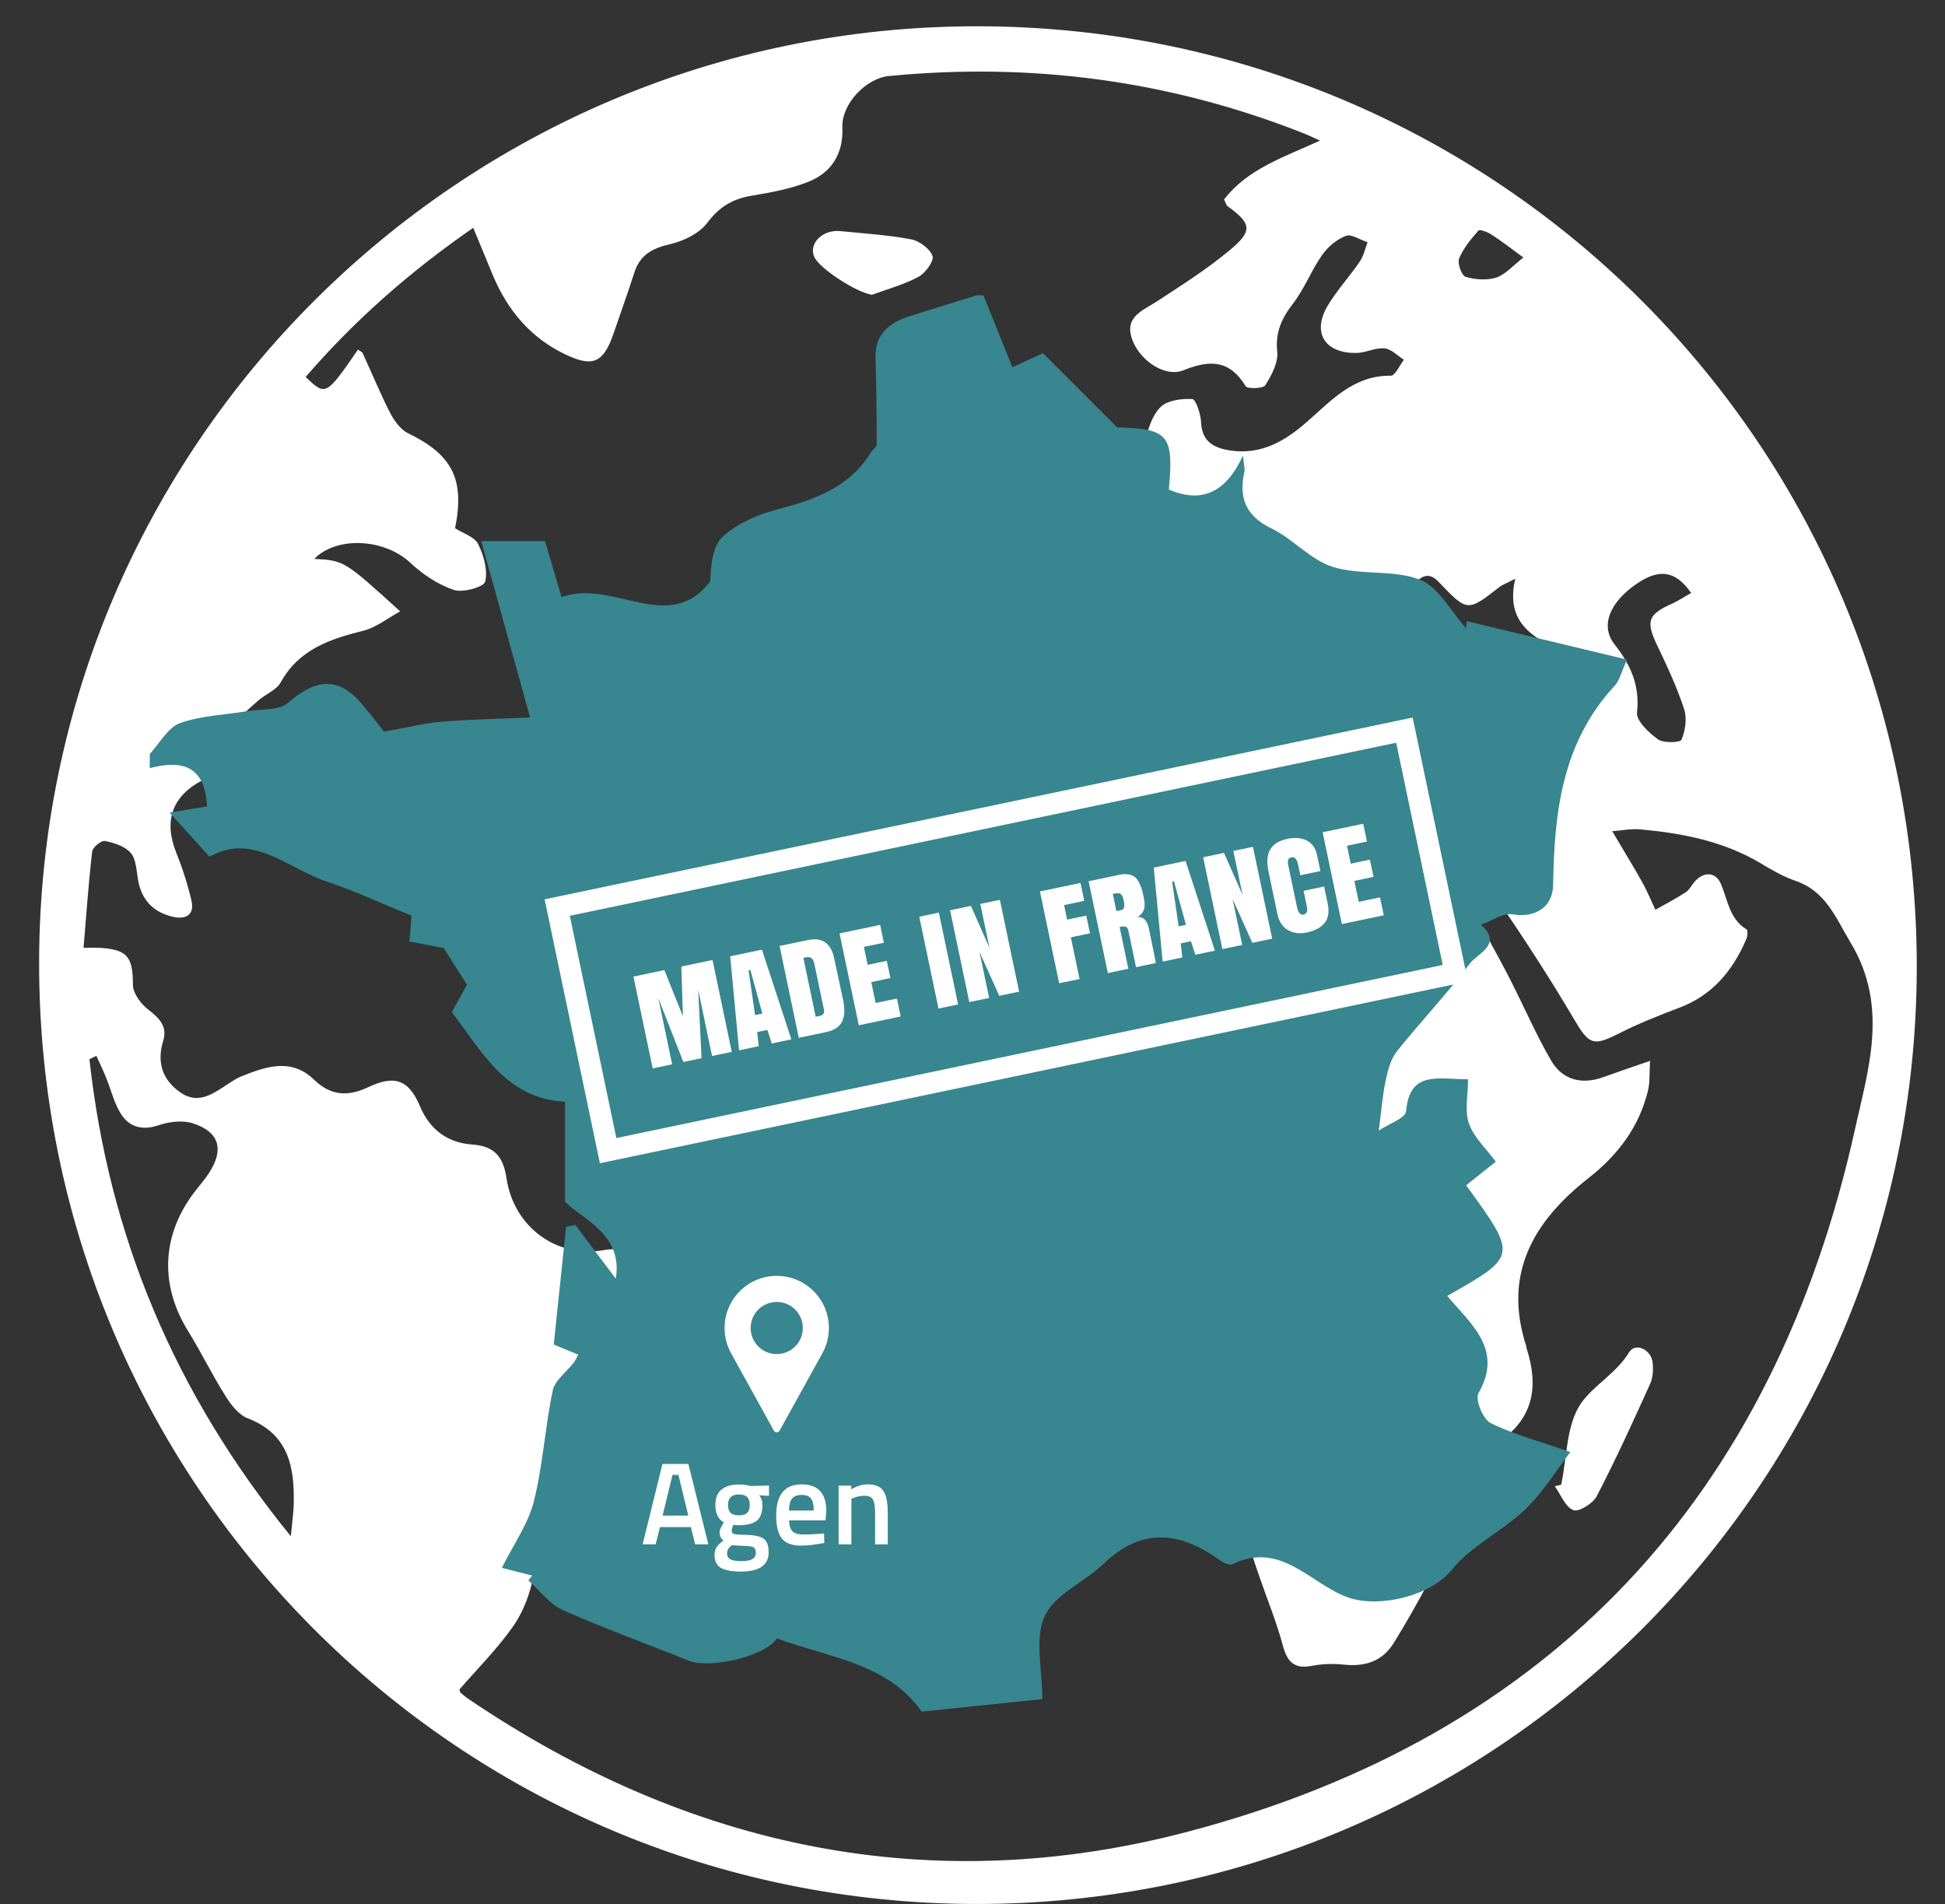 <svg xmlns="http://www.w3.org/2000/svg" viewBox="0 0 330 323" fill="none"><rect x="0" y="0" width="330" height="323" fill="#333333" stroke="none"/><path d="M165.566 323C77.521 322.875 6.481 251.42 6.637 163.184C6.793 75.507 78.175 4.364 165.908 4.457C254.327 4.551 325.366 75.85 325.211 164.274C325.024 252.137 253.61 323.093 165.566 323ZM77.957 286.603C78.051 286.914 78.019 287.07 78.113 287.132C78.58 287.537 79.047 287.942 79.577 288.284C116.918 313.535 157.935 322.19 201.444 310.764C263.203 294.511 300.981 253.818 314.746 191.486C316.989 181.367 320.477 170.687 313.999 159.946C311.383 155.587 309.825 151.228 304.624 149.422C302.538 148.706 300.545 147.554 298.645 146.402C292.385 142.697 285.471 141.358 278.37 140.704C276.782 140.549 275.131 140.891 273.543 141.016C275.442 144.254 277.093 146.9 278.619 149.64C279.46 151.135 280.114 152.754 280.861 154.341C282.605 153.345 284.381 152.442 286.031 151.352C286.716 150.885 287.09 149.983 287.713 149.36C289.364 147.71 291.201 148.114 291.98 149.951C293.163 152.722 293.412 155.898 296.34 157.673C296.589 157.829 296.496 158.918 296.247 159.416C293.942 164.741 290.454 168.913 284.817 170.999C281.36 172.306 277.903 173.676 274.601 175.358C270.304 177.537 269.587 177.195 267.096 172.96C263.203 166.36 259.029 159.883 254.7 153.563C253.891 152.38 251.742 152.131 250.216 151.446C250.402 153.314 250.527 155.182 250.87 157.019C250.994 157.642 251.897 158.109 252.24 158.731C253.641 161.285 255.043 163.838 256.351 166.422C258.656 170.936 260.649 175.607 263.203 179.966C265.134 183.235 268.373 184.044 272.016 182.737C274.446 181.865 276.875 181.024 279.958 179.966C279.834 181.958 279.958 183.546 279.616 184.978C278.121 191.143 274.57 195.876 269.587 199.799C260.275 207.084 254.949 215.989 258.936 228.318C258.967 228.443 258.967 228.567 258.998 228.692C261.209 235.573 260.088 241.146 253.392 245.193C250.06 247.186 248.939 250.424 249.904 254.596C250.309 256.402 249.53 259.609 248.16 260.481C245.046 262.505 243.924 265.494 242.367 268.42C240.499 271.907 238.536 275.394 236.45 278.757C234.55 281.808 231.622 282.773 228.072 282.4C226.297 282.213 224.428 282.244 222.684 282.587C219.725 283.178 218.448 282.089 217.67 279.224C216.611 275.208 214.991 271.316 213.652 267.393C212.687 264.591 211.721 261.757 210.943 258.924C209.728 254.534 208.918 249.957 207.392 245.692C205.897 241.52 205.679 237.441 208.015 233.891C210.226 230.529 210.04 227.322 208.887 223.991C207.797 220.846 206.676 217.577 204.838 214.868C201.88 210.54 200.696 206.244 202.409 201.2C203.126 199.082 202.69 197.401 199.793 197.868C196.897 198.366 194.903 197.432 193.191 194.848C192.568 193.914 189.858 193.229 188.893 193.79C184.439 196.374 179.954 197.183 174.94 195.907C173.539 195.564 171.95 195.751 170.486 196.031C167.372 196.654 165.379 195.377 163.541 192.918C160.738 189.15 157.499 185.694 154.541 182.052C153.482 180.713 151.831 179.094 151.925 177.724C152.485 169.816 153.451 161.907 154.416 154.03C154.541 153.034 155.693 152.224 156.254 151.259C159.804 145.312 163.199 139.272 166.936 133.419C167.964 131.8 169.832 129.838 171.514 129.651C179.113 128.717 186.277 126.662 193.409 123.923C199.419 121.587 205.275 125.697 206.084 131.862C206.738 136.906 213.933 140.05 218.386 136.999C223.027 133.823 227.605 134.073 232.526 136.065C235.048 137.093 237.664 138.027 240.312 138.463C246.416 139.49 250.184 136.781 251.181 130.71C251.461 129.06 251.181 126.662 250.122 125.666C249.375 124.95 246.727 125.635 245.295 126.413C240.623 128.904 234.893 126.102 234.052 120.871C233.803 119.346 232.65 117.945 231.654 115.921C230.75 117.291 230.47 117.664 230.221 118.069C229.224 119.595 228.228 121.12 227.231 122.615C225.674 121.214 223.681 120.062 222.684 118.349C220.971 115.36 220.006 111.936 218.511 108.822C217.483 106.643 215.926 104.899 212.593 105.926C213.341 107.826 213.933 109.538 214.649 111.188C216.393 115.236 216.237 119.252 213.995 122.988C213.279 124.172 211.503 125.635 210.413 125.448C209.199 125.261 207.704 123.549 207.361 122.21C206.987 120.747 207.891 118.972 207.984 117.322C208.077 115.485 208.482 113.305 207.704 111.811C204.932 106.58 199.669 105.491 194.81 108.76C193.159 109.881 188.893 112.06 187.304 113.274C182.757 116.761 181.044 119.408 176.404 122.739C173.071 125.106 169.365 124.825 166.407 122.459C164.569 120.965 163.728 119.564 165.535 117.135C166.531 115.827 166.811 113.492 166.469 111.78C165.753 108.168 167.216 106.58 171.016 107.047C173.383 107.328 175.999 107.483 178.148 106.736C179.238 106.362 180.421 103.498 180.017 102.284C179.549 100.851 177.463 99.855 175.937 98.859C175.532 98.61 174.629 99.077 173.975 99.232C173.009 95.341 174.442 93.877 178.459 92.756C181.574 91.885 184.657 90.452 187.304 88.584C191.851 85.346 193.191 80.24 194.281 75.009C194.717 72.892 195.464 70.495 196.897 69.063C198.049 67.911 200.478 67.599 202.285 67.693C202.876 67.724 203.717 70.215 203.78 71.585C203.904 75.009 206.053 76.037 208.856 76.442C213.995 77.158 217.981 74.854 221.687 71.616C225.861 67.973 229.66 63.645 235.983 63.739C236.699 63.739 237.478 61.964 238.194 61.03C237.104 60.345 236.045 59.193 234.893 59.099C233.367 58.944 231.747 59.847 230.159 59.878C224.74 59.971 222.56 56.422 225.269 51.845C226.857 49.198 229.006 46.894 230.75 44.31C231.373 43.376 231.622 42.162 232.027 41.103C230.782 40.699 229.287 39.64 228.352 40.014C226.795 40.605 225.269 41.882 224.304 43.283C222.466 45.898 221.314 49.012 219.352 51.533C217.421 54.056 216.362 56.391 216.704 59.691C216.891 61.528 215.739 63.645 214.68 65.358C214.337 65.918 211.659 66.011 211.348 65.513C208.638 61.061 205.306 60.999 200.821 62.804C197.706 64.081 193.564 61.248 192.194 57.854C190.574 53.806 193.751 52.779 196.243 51.16C200.385 48.451 204.62 45.774 208.42 42.629C212.625 39.173 212.407 37.99 208.264 34.97C208.077 34.845 208.046 34.534 207.673 33.849C211.69 28.618 217.919 26.625 223.961 23.855C222.778 23.325 221.905 22.889 221.002 22.547C198.423 13.642 175.002 10.56 150.834 12.895C146.91 13.269 142.768 17.659 142.924 21.582C143.111 26.127 141.055 29.365 136.944 30.922C133.954 32.074 130.747 32.666 127.57 33.195C124.3 33.724 122.026 35.094 119.971 37.834C118.6 39.64 115.922 40.916 113.617 41.446C110.627 42.131 108.603 43.252 107.638 46.209C106.485 49.759 105.239 53.277 104.025 56.795C102.343 61.559 100.537 62.337 95.927 60.127C90.041 57.325 86.117 52.654 83.625 46.708C82.535 44.123 81.508 41.539 80.293 38.644C69.548 46.085 60.111 54.367 51.858 63.956C55.284 67.195 55.284 67.195 60.734 59.317C61.015 59.535 61.42 59.66 61.544 59.94C63.101 63.303 64.503 66.759 66.216 70.09C66.901 71.398 67.96 72.861 69.206 73.484C76.743 77.126 78.891 81.299 77.21 89.612C78.549 90.484 80.48 91.044 81.103 92.258C82.068 94.189 82.784 96.71 82.317 98.672C82.099 99.575 78.549 100.602 76.992 100.073C74.313 99.17 71.697 97.427 69.611 95.465C65.25 91.386 57.184 90.888 53.322 94.811C58.399 95.091 58.399 95.091 67.898 103.716C65.718 104.899 63.818 106.456 61.7 106.985C56.001 108.417 50.737 110.13 47.623 115.765C46.906 117.073 45.1 117.727 43.885 118.785C41.955 120.467 40.086 122.21 38.217 123.891C41.705 128.53 41.518 129.247 36.535 131.395C35.85 131.675 35.165 131.955 34.48 132.298C29.216 134.975 27.722 139.21 29.902 144.658C30.961 147.274 31.833 150.014 32.487 152.785C33.016 155.089 31.646 156.023 29.434 155.556C26.071 154.808 24.015 152.722 23.424 149.266C23.143 147.679 23.112 145.779 22.178 144.69C21.212 143.569 19.375 142.977 17.787 142.666C17.195 142.541 15.7 143.756 15.638 144.472C15.015 149.858 14.641 155.244 14.174 160.786C15.482 160.786 16.105 160.755 16.697 160.786C21.617 161.035 22.552 162.281 22.552 167.076C22.552 168.508 23.922 170.345 25.199 171.31C27.067 172.742 28.438 174.174 27.69 176.572C26.538 180.308 27.628 183.297 30.68 185.383C33.764 187.469 36.317 185.414 38.84 183.795C39.463 183.39 40.086 182.955 40.771 182.674C45.007 180.962 49.367 179.374 53.291 183.172C56.156 185.943 59.053 186.037 62.447 184.449C66.963 182.301 69.361 183.141 71.292 187.749C73.005 191.797 76.12 193.883 80.137 194.163C84.155 194.443 85.432 196.498 85.961 200.017C87.207 208.081 94.37 213.467 102.312 212.097C105.457 211.568 107.856 212.128 110.16 214.214C111.344 215.273 112.745 216.144 114.147 216.923C118.912 219.663 119.659 223.119 116.264 227.509C115.361 228.692 114.427 229.906 113.306 230.84C110.378 233.3 109.506 236.32 109.724 240.118C109.942 243.792 109.724 247.591 109.101 251.234C108.292 256.091 106.423 257.305 101.409 257.274C95.74 257.243 91.38 261.508 90.539 266.988C90.072 270.039 88.889 273.215 87.176 275.737C84.497 279.598 81.04 283.054 77.957 286.603ZM49.336 260.605C49.585 258.083 49.803 256.62 49.834 255.188C49.99 248.899 48.993 243.294 42.048 240.617C40.491 240.025 39.151 238.282 38.217 236.756C35.975 233.206 34.137 229.408 31.926 225.827C27.068 218.013 27.41 209.513 33.016 202.196C33.857 201.106 34.76 200.079 35.508 198.927C38.061 194.942 37.189 191.984 32.673 190.551C30.961 190.022 28.749 190.271 27.005 190.863C24.202 191.828 21.96 191.268 20.496 188.932C19.344 187.096 18.846 184.885 18.005 182.83C17.506 181.585 16.915 180.37 16.354 179.125C15.949 179.312 15.575 179.499 15.171 179.685C18.472 209.668 29.59 236.351 49.336 260.605ZM265.258 110.41C259.465 108.137 255.448 105.148 257.098 98.174C255.666 98.921 254.949 99.17 254.42 99.575C248.97 103.809 248.97 103.84 244.08 98.703C242.523 97.084 241.308 97.582 240.031 98.983C237.882 101.381 236.917 106.798 238.723 109.476C239.564 110.752 241.775 112.153 243.052 111.904C247.413 111.064 251.337 111.624 255.385 113.274C258.78 114.613 261.895 113.648 265.258 110.41ZM286.935 100.602C284.35 96.866 281.609 96.43 277.903 98.89C273.169 102.035 271.425 106.113 273.916 109.289C276.657 112.776 278.245 116.232 277.747 120.871C277.591 122.272 279.74 124.296 281.297 125.417C282.232 126.102 285.066 125.977 285.284 125.51C285.938 123.954 286.249 121.899 285.751 120.342C284.568 116.699 282.948 113.212 281.297 109.756C279.18 105.397 279.491 104.276 283.82 102.346C284.879 101.848 285.844 101.194 286.935 100.602ZM258.469 43.688C256.476 42.224 254.794 40.916 253.05 39.796C252.396 39.36 251.056 38.862 250.838 39.111C249.593 40.543 248.285 42.1 247.568 43.843C247.226 44.653 248.004 46.77 248.658 46.957C250.278 47.455 252.302 47.579 253.891 47.081C255.479 46.521 256.694 45.057 258.469 43.688Z" fill="white"></path><path d="M170.013 79.46C168.679 80.736 167.667 82.107 166.309 82.91C164.307 84.091 162.904 83.028 163.042 80.665C163.18 77.878 164.745 75.869 167.529 75.444C169.921 75.09 170.543 74.027 169.576 71.829C168.587 69.609 169.208 67.931 171.348 66.986C173.487 66.065 175.374 66.608 176.501 68.758C177.008 69.703 177.422 70.908 177.353 71.971C177.215 74.806 176.824 77.57 178.963 79.957C179.331 80.358 179.055 81.941 178.549 82.485C177.376 83.737 175.995 84.894 174.5 85.674C172.521 86.714 171.141 85.816 170.681 83.595C170.381 82.248 170.22 80.878 170.013 79.46Z" fill="white"></path><path d="M264.884 251.856C265.881 247.186 265.725 241.706 268.248 238.063C270.335 235.043 274.197 233.019 276.408 229.408C277.467 227.695 280.145 228.91 280.394 231.151C280.519 232.334 280.457 233.735 279.958 234.794C277.062 241.208 274.134 247.622 270.895 253.849C270.272 255.063 267.843 256.557 266.94 256.184C265.57 255.623 264.822 253.568 263.794 252.136C264.168 252.074 264.511 251.981 264.884 251.856Z" fill="white"></path><path d="M147.939 50.008C145.447 49.665 139.032 45.617 138.129 43.532C137.194 41.29 139.561 38.923 142.551 39.204C146.569 39.608 150.648 39.858 154.604 40.605C156.005 40.885 157.781 42.193 158.217 43.438C158.497 44.279 157.002 46.334 155.85 46.956C153.358 48.295 150.586 49.042 147.939 50.008Z" fill="white"></path><path d="M248.735 106.587C246.174 103.738 244.138 99.608 240.919 98.351C236.42 96.58 230.823 97.645 226.128 96.173C222.336 94.975 219.398 91.42 215.703 89.637C211.216 87.458 210.155 84.298 211.155 79.917C211.228 79.582 211.094 79.211 210.887 77.296C207.96 83.628 203.851 85.411 198.315 83.053C199.169 73.812 198.254 72.711 189.548 72.507C185.561 68.522 181.598 64.559 176.964 59.927C176.586 60.106 174.989 60.825 171.758 62.285C170.124 58.227 168.49 54.169 166.856 50.111C166.454 50.111 166.039 50.111 165.637 50.111C161.893 51.284 158.138 52.446 154.394 53.619C150.846 54.744 148.419 56.695 148.541 60.777C148.7 65.637 148.749 70.496 148.749 75.368C148.749 75.835 148.041 76.278 147.737 76.781C144.115 82.718 138.189 84.765 131.8 86.441C128.556 87.291 125.166 88.787 122.728 90.942C120.947 92.51 120.606 95.634 120.509 98.603C113.534 107.855 104.06 98.136 95.28 101.296C94.366 98.195 93.524 95.359 92.463 91.803C89.415 91.803 85.379 91.803 81.648 91.803C84.282 101.284 87.062 111.339 89.939 121.705C85.013 121.932 79.941 122.028 74.893 122.435C72.04 122.663 69.235 123.393 65.15 124.123C64.589 123.417 63.09 121.418 61.48 119.514C57.48 114.798 53.725 115.014 48.86 119.239C47.336 120.556 44.336 120.257 41.995 120.64C38.142 121.286 34.106 121.382 30.509 122.687C28.448 123.453 27.094 126.11 25.412 127.917C25.412 128.719 25.412 129.509 25.412 130.312C30.801 128.911 34.752 129.785 35.13 136.799C33.142 137.123 30.96 137.494 28.765 137.853C31.118 140.45 33.228 142.772 35.544 145.334C42.921 141.156 48.823 147.357 55.468 149.572C60.066 151.092 64.467 153.163 69.832 155.341C69.82 155.509 69.662 157.34 69.454 159.71C71.588 160.117 73.625 160.524 75.283 160.835C76.575 162.858 77.758 164.75 79.221 167.048C78.478 168.401 77.551 170.088 76.661 171.692C81.831 178.503 85.879 186.38 95.865 186.906C95.865 191.994 95.865 196.914 95.865 203.868C98.451 206.633 105.803 209.303 104.474 216.916C102.279 214.007 99.95 210.907 97.621 207.806C97.097 207.902 96.573 207.998 96.048 208.106C95.341 214.833 94.634 221.56 93.951 228.096C95.427 228.706 96.743 229.245 98.109 229.808C97.707 230.538 97.573 230.873 97.353 231.148C96.122 232.74 94.146 234.153 93.78 235.912C92.463 242.137 92.122 248.565 90.573 254.718C89.61 258.536 87.135 261.983 85.147 265.981C86.208 266.245 88.257 266.76 90.305 267.286C90.086 267.55 89.866 267.825 89.635 268.088C91.573 269.812 93.232 272.134 95.5 273.14C102.474 276.264 109.705 278.837 116.802 281.71C120.448 283.183 129.849 280.992 131.8 277.952C140.616 281.184 150.614 282.153 156.382 290.365C163.673 289.611 170.575 288.892 176.855 288.246C176.855 283.278 175.489 278.059 177.245 274.181C178.927 270.482 184.024 268.376 187.292 265.251C193.73 259.075 200.168 259.817 206.887 264.629C207.509 265.072 208.606 265.622 209.094 265.371C217.373 261.301 222.397 268.806 228.762 271.009C234.079 272.852 242.76 270.722 246.321 266.305C249.625 262.211 254.942 259.757 258.819 256.022C261.953 252.994 264.27 249.139 266.428 246.326C260.941 244.411 256.697 243.322 252.881 241.395C251.576 240.736 250.235 237.361 250.857 236.307C255.112 228.934 249.54 224.589 245.54 219.848C257.478 213.085 257.478 213.085 248.747 201.079C250.198 199.918 251.686 198.733 253.783 197.069C252.235 194.962 250.101 193.011 249.235 190.617C248.455 188.475 249.076 185.841 249.076 183.1C243.919 183.076 239.175 181.58 238.566 188.522C238.456 189.708 235.615 190.653 233.932 191.79C234.396 188.259 234.578 185.709 235.115 183.244C235.481 181.544 235.956 179.665 237.017 178.336C241.041 173.296 245.516 168.604 249.381 163.457C250.662 161.745 255.039 160.225 251.259 156.885C253.064 156.239 255.003 154.838 256.649 155.114C260.441 155.76 263.453 153.917 263.514 150.146C263.696 137.877 265.001 125.954 273.988 116.294C274.768 115.457 275.024 114.152 276.061 111.901C266.842 109.687 257.856 107.532 248.869 105.378C248.808 105.797 248.772 106.192 248.735 106.587Z" fill="#38868F"></path><rect x="94.542" y="153.962" width="146.859" height="42.132" transform="rotate(-11.827 94.542 153.962)" stroke="white" stroke-width="3.611"></rect><path d="M119.031 179.514L115.94 180.161L111.69 169.321L114.043 180.558L110.737 181.25L107.475 165.671L112.717 164.573L115.866 172.397L115.602 163.969L120.893 162.861L124.155 178.441L120.81 179.141L118.457 167.904L119.031 179.514ZM129.279 161.105L134.263 176.324L130.938 177.02L130.202 174.724L128.461 175.089L128.737 177.481L125.392 178.182L123.89 162.233L129.279 161.105ZM127.319 164.568L127.006 164.633L128.111 172.202L129.344 171.944L127.319 164.568ZM135.529 176.059L132.267 160.479L137.01 159.486C138.294 159.217 139.299 159.351 140.024 159.886C140.754 160.414 141.241 161.248 141.487 162.387C141.487 162.387 142.008 164.81 143.049 169.655C143.376 171.214 143.312 172.438 142.859 173.33C142.413 174.219 141.511 174.806 140.155 175.09L135.529 176.059ZM136.306 162.512L138.395 172.488C138.413 172.477 138.452 172.466 138.511 172.454C138.55 172.446 138.622 172.434 138.728 172.418C138.84 172.402 138.929 172.387 138.994 172.373C139.652 172.235 139.924 171.889 139.808 171.335L138.198 163.648C138.079 163.08 137.907 162.712 137.68 162.541C137.459 162.363 137.127 162.32 136.684 162.413C136.612 162.428 136.486 162.461 136.306 162.512ZM145.705 173.928L142.443 158.349L149.328 156.907L149.961 159.929L146.577 160.637L147.214 163.679L150.461 162.999L151.073 165.923L147.826 166.603L148.569 170.153L152.178 169.398L152.815 172.439L145.705 173.928ZM159.23 171.096L155.968 155.516L159.293 154.82L162.556 170.4L159.23 171.096ZM169.645 152.652L172.908 168.232L169.543 168.936L166.19 161.502L167.822 169.297L164.458 170.001L161.195 154.422L164.736 153.68L167.881 160.801L166.32 153.349L169.645 152.652ZM179.704 166.809L176.442 151.229L183.327 149.787L183.964 152.829L180.541 153.546L181.057 156.01L184.304 155.33L184.933 158.333L181.686 159.013L183.167 166.084L179.704 166.809ZM189.96 157.26C189.96 157.26 190.455 159.623 191.445 164.35L187.963 165.079L184.701 149.5L189.982 148.394C190.524 148.28 191.002 148.259 191.418 148.328C191.833 148.391 192.176 148.52 192.449 148.715C192.719 148.903 192.958 149.183 193.166 149.555C193.378 149.919 193.545 150.295 193.668 150.685C193.789 151.068 193.908 151.54 194.025 152.1C194.087 152.394 194.131 152.636 194.157 152.828C194.189 153.012 194.202 153.254 194.197 153.555C194.197 153.848 194.162 154.1 194.09 154.312C194.019 154.525 193.889 154.746 193.699 154.976C193.515 155.205 193.274 155.402 192.975 155.567C193.307 155.559 193.594 155.614 193.837 155.733C194.078 155.846 194.269 156.01 194.409 156.226C194.55 156.442 194.658 156.647 194.732 156.842C194.806 157.031 194.869 157.249 194.921 157.497C195.46 160.073 195.856 162.031 196.11 163.373L192.746 164.078L191.474 158.004C191.424 157.763 191.357 157.576 191.275 157.444C191.199 157.31 191.087 157.228 190.938 157.198C190.794 157.16 190.658 157.148 190.532 157.16C190.405 157.173 190.215 157.206 189.96 157.26ZM188.807 151.652L189.415 154.556L190.275 154.376C190.732 154.281 190.86 153.757 190.661 152.805C190.529 152.172 190.353 151.787 190.133 151.649C189.92 151.51 189.54 151.498 188.992 151.613L188.807 151.652ZM201.146 146.056L206.13 161.275L202.804 161.972L202.068 159.676L200.328 160.04L200.604 162.432L197.259 163.133L195.757 147.185L201.146 146.056ZM199.186 149.519L198.873 149.585L199.978 157.153L201.211 156.895L199.186 149.519ZM212.584 143.661L215.846 159.241L212.482 159.945L209.128 152.511L210.76 160.306L207.396 161.01L204.134 145.431L207.674 144.689L210.819 151.81L209.258 144.357L212.584 143.661ZM224.656 150.393L225.273 153.336C225.557 154.693 225.381 155.771 224.745 156.571C224.108 157.364 223.099 157.906 221.716 158.195C220.491 158.452 219.42 158.312 218.505 157.775C217.588 157.232 216.994 156.315 216.724 155.024L215.211 147.797C214.887 146.252 214.984 145.027 215.503 144.122C216.026 143.209 217.015 142.601 218.469 142.296C219.062 142.172 219.626 142.132 220.159 142.177C220.691 142.215 221.18 142.338 221.624 142.544C222.076 142.749 222.461 143.063 222.781 143.486C223.1 143.902 223.323 144.414 223.45 145.02L224.025 147.768L220.622 148.481L220.243 146.672C220.047 145.739 219.676 145.331 219.128 145.445C218.802 145.513 218.609 145.663 218.548 145.893C218.486 146.117 218.494 146.412 218.57 146.777L220.112 154.141C220.179 154.461 220.309 154.723 220.501 154.928C220.7 155.131 220.921 155.207 221.162 155.157C221.384 155.11 221.558 154.985 221.686 154.782C221.812 154.572 221.828 154.245 221.736 153.801L221.174 151.122L224.656 150.393ZM227.67 156.765L224.407 141.185L231.293 139.744L231.925 142.766L228.541 143.474L229.178 146.516L232.425 145.836L233.038 148.76L229.791 149.44L230.534 152.99L234.143 152.234L234.78 155.276L227.67 156.765Z" fill="white"></path><path d="M131.785 216.441C126.905 216.441 122.936 220.411 122.936 225.29C122.936 226.755 123.302 228.207 123.998 229.495L131.301 242.703C131.398 242.879 131.583 242.989 131.785 242.989C131.986 242.989 132.172 242.879 132.269 242.703L139.574 229.491C140.268 228.207 140.634 226.755 140.634 225.29C140.634 220.411 136.664 216.441 131.785 216.441ZM131.785 229.715C129.345 229.715 127.36 227.73 127.36 225.29C127.36 222.85 129.345 220.865 131.785 220.865C134.225 220.865 136.209 222.85 136.209 225.29C136.209 227.73 134.225 229.715 131.785 229.715Z" fill="white"></path><path d="M109.031 261.989L112.396 248.35H116.796L120.181 261.989H117.951L117.215 259.062H111.978L111.241 261.989H109.031ZM114.108 250.202L112.416 257.111H116.776L115.104 250.202H114.108ZM130.412 263.343C130.412 265.52 128.839 266.608 125.693 266.608C124.18 266.608 123.058 266.402 122.328 265.991C121.598 265.579 121.233 264.829 121.233 263.741C121.233 263.25 121.352 262.825 121.591 262.467C121.83 262.122 122.215 261.743 122.746 261.332C122.308 261.04 122.089 260.555 122.089 259.878C122.089 259.613 122.268 259.181 122.627 258.584L122.806 258.285C121.85 257.715 121.372 256.719 121.372 255.299C121.372 254.104 121.731 253.228 122.448 252.67C123.164 252.113 124.133 251.834 125.355 251.834C125.939 251.834 126.516 251.901 127.087 252.033L127.385 252.093L130.472 252.013V253.766L128.819 253.666C129.177 254.131 129.357 254.675 129.357 255.299C129.357 256.6 129.025 257.502 128.361 258.007C127.711 258.498 126.689 258.743 125.295 258.743C124.95 258.743 124.658 258.717 124.419 258.664C124.233 259.115 124.14 259.467 124.14 259.719C124.14 259.958 124.259 260.124 124.498 260.217C124.751 260.31 125.348 260.363 126.29 260.376C127.87 260.389 128.952 260.602 129.536 261.013C130.12 261.425 130.412 262.201 130.412 263.343ZM123.363 263.542C123.363 264.006 123.549 264.338 123.921 264.537C124.293 264.736 124.93 264.836 125.832 264.836C127.439 264.836 128.242 264.378 128.242 263.462C128.242 262.944 128.096 262.613 127.804 262.467C127.525 262.334 126.961 262.261 126.111 262.248L124.16 262.128C123.868 262.367 123.662 262.586 123.543 262.785C123.423 262.998 123.363 263.25 123.363 263.542ZM123.523 255.299C123.523 255.909 123.669 256.361 123.961 256.653C124.253 256.931 124.724 257.071 125.374 257.071C126.025 257.071 126.489 256.931 126.768 256.653C127.06 256.361 127.206 255.909 127.206 255.299C127.206 254.688 127.06 254.243 126.768 253.965C126.476 253.673 126.005 253.527 125.355 253.527C124.133 253.527 123.523 254.117 123.523 255.299ZM139.26 260.197L139.818 260.137L139.857 261.75C138.344 262.055 137.004 262.208 135.835 262.208C134.362 262.208 133.3 261.803 132.65 260.993C132.013 260.184 131.694 258.889 131.694 257.111C131.694 253.58 133.134 251.814 136.015 251.814C138.802 251.814 140.196 253.334 140.196 256.374L140.057 257.927H133.884C133.897 258.75 134.077 259.354 134.422 259.739C134.767 260.124 135.411 260.316 136.353 260.316C137.296 260.316 138.265 260.276 139.26 260.197ZM138.065 256.254C138.065 255.272 137.906 254.589 137.588 254.204C137.282 253.805 136.758 253.606 136.015 253.606C135.271 253.606 134.727 253.812 134.382 254.224C134.05 254.635 133.878 255.312 133.864 256.254H138.065ZM144.453 261.989H142.283V252.033H144.433V252.651C145.402 252.093 146.318 251.814 147.181 251.814C148.508 251.814 149.411 252.193 149.889 252.949C150.38 253.693 150.625 254.927 150.625 256.653V261.989H148.475V256.712C148.475 255.637 148.356 254.874 148.117 254.423C147.891 253.971 147.42 253.746 146.703 253.746C146.026 253.746 145.376 253.878 144.752 254.144L144.453 254.263V261.989Z" fill="white"></path></svg>